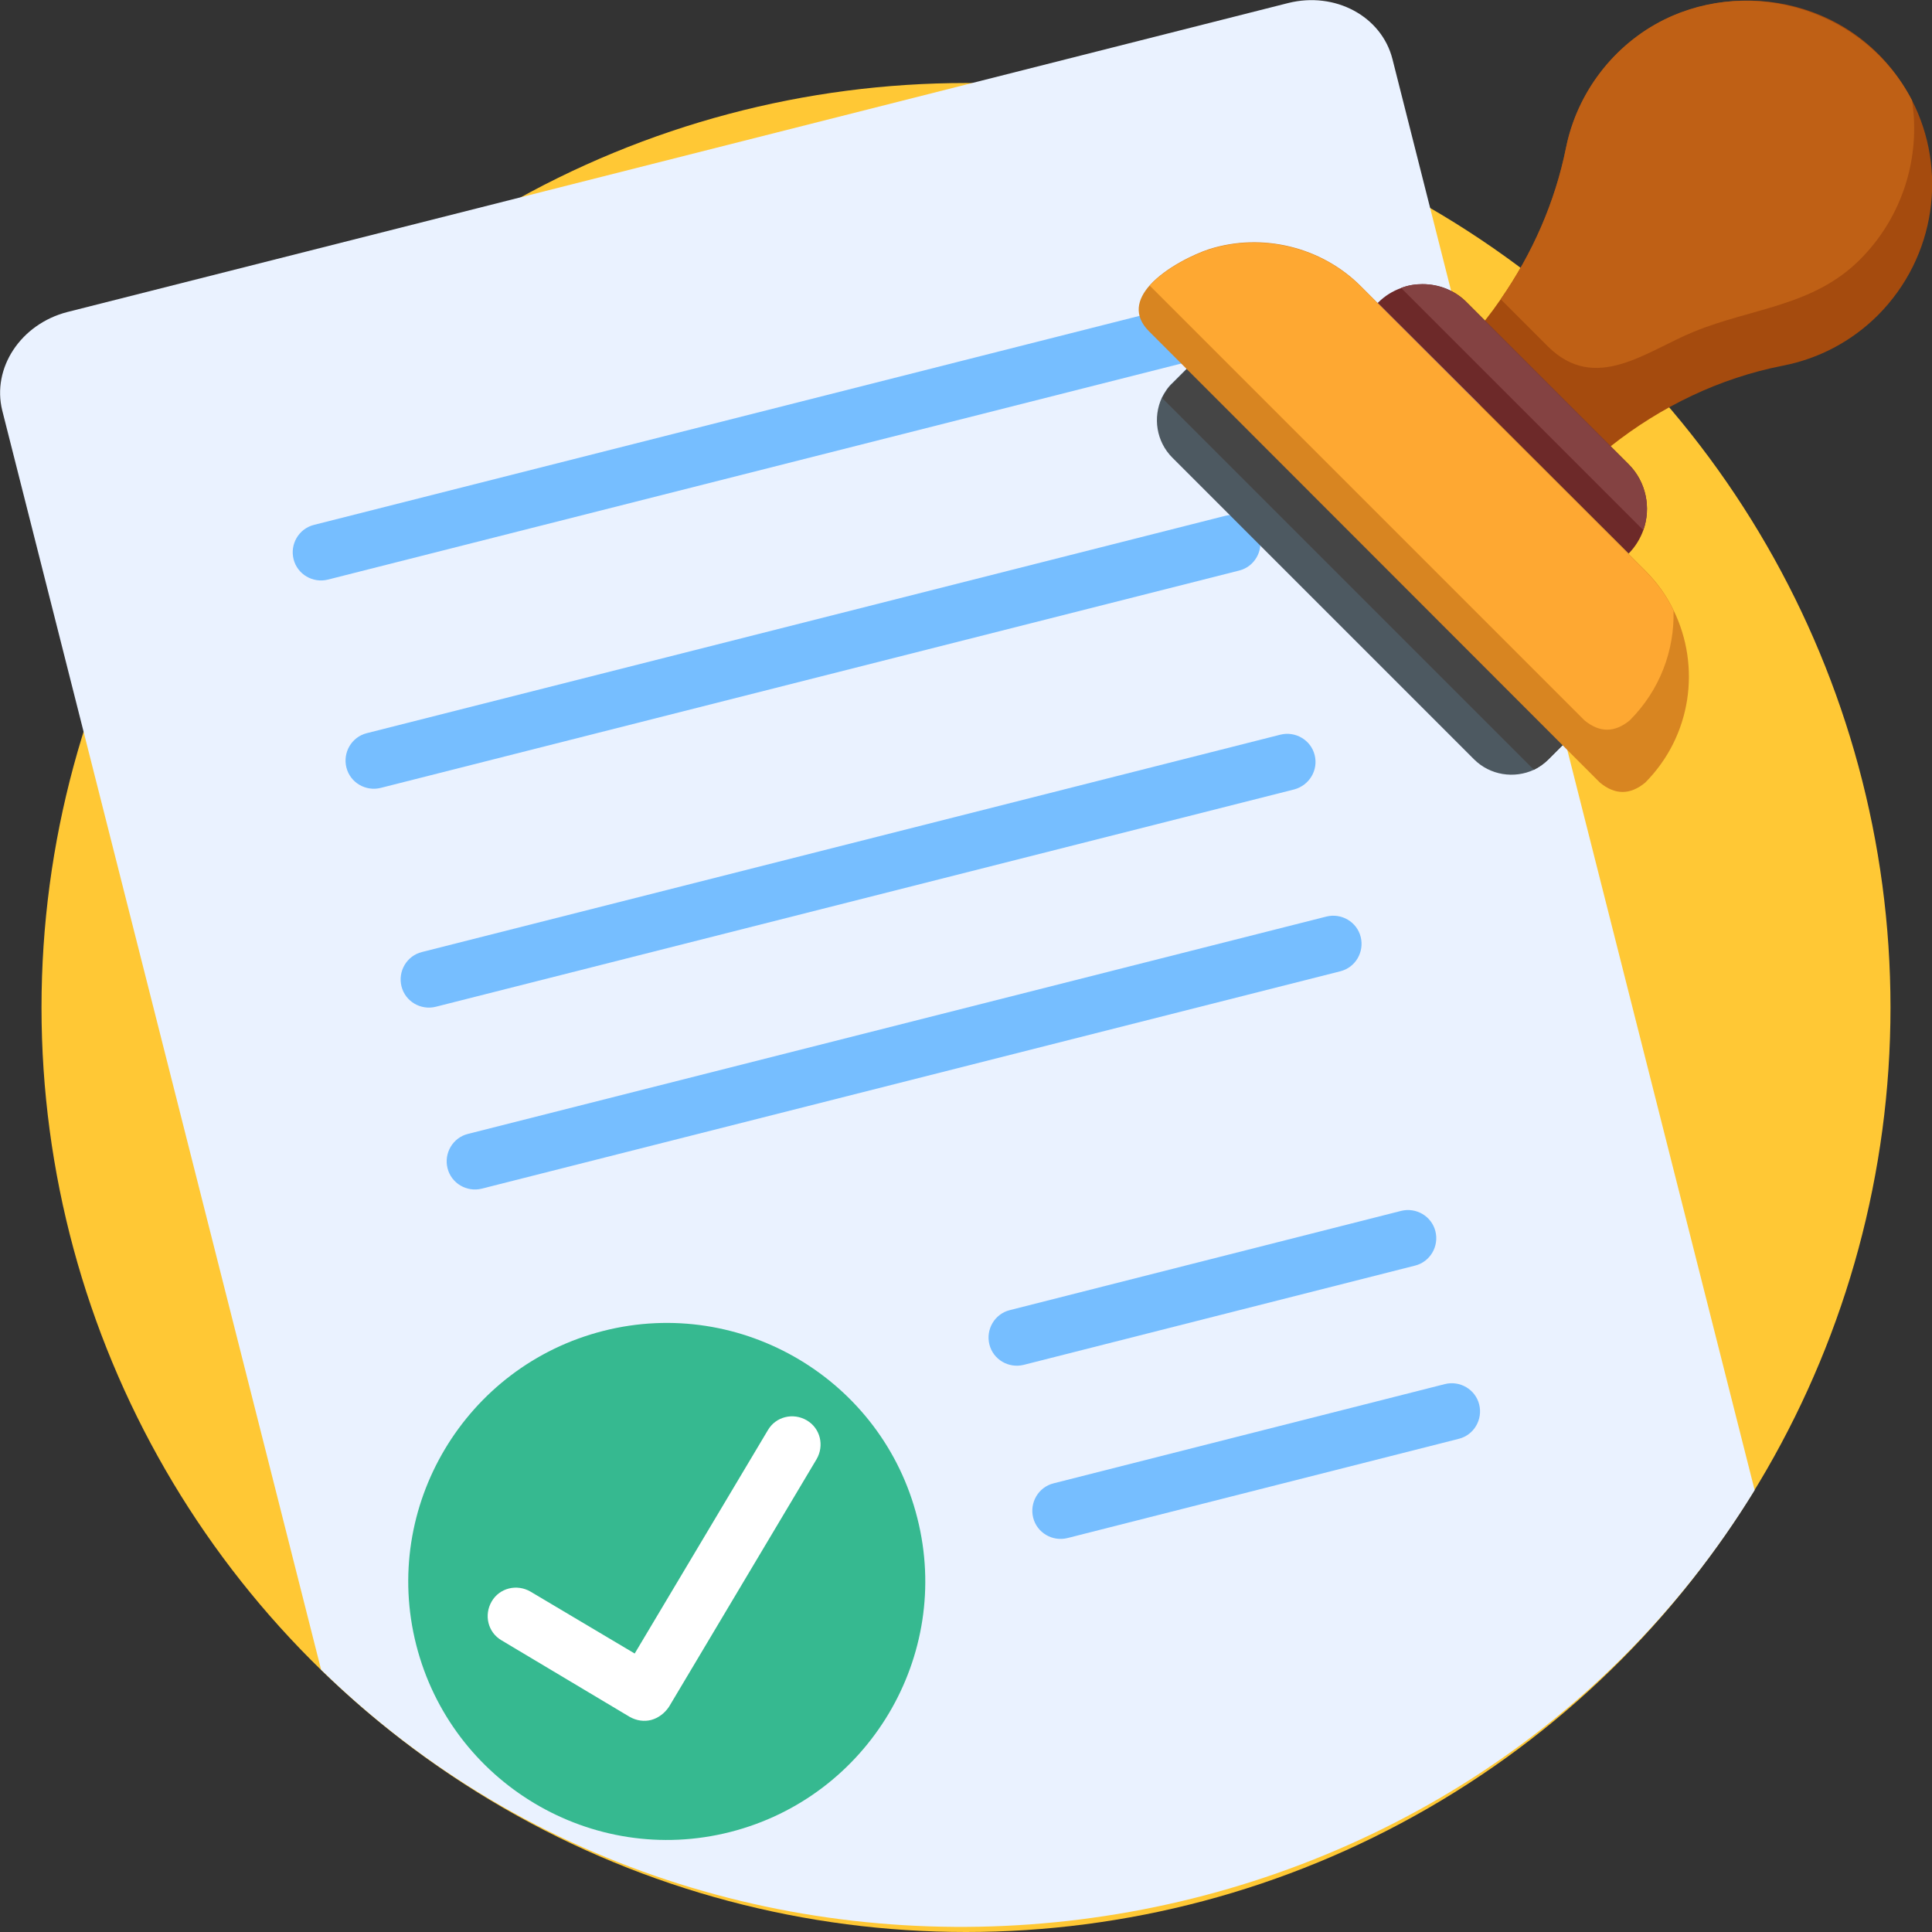 <?xml version="1.0" encoding="utf-8"?>
<!-- Generator: Adobe Illustrator 28.0.0, SVG Export Plug-In . SVG Version: 6.00 Build 0)  -->
<svg version="1.1" id="Layer_1" xmlns="http://www.w3.org/2000/svg" xmlns:xlink="http://www.w3.org/1999/xlink" x="0px" y="0px"
	 viewBox="0 0 512 512" enable-background="new 0 0 512 512" xml:space="preserve">
<rect x="0" y="0" width="512" height="512" fill="#333333" stroke="none"/>
<g>
	<circle fill="#FFC835" cx="256" cy="267" r="245"/>
	<g>
		<g>
			<path fill="#EAF2FF" d="M465,394.9c-80.8,131.8-269,155.7-379.9,47.6C56.9,331.3,28.8,220,0.6,108.8
				c-2.8-11.3,4.9-22.9,17.2-26.1C125.7,55.4,233.5,28.1,341.4,0.8c12.4-3.1,24.7,3.5,27.6,14.8C401,142,433,268.5,465,394.9
				L465,394.9z"/>
		</g>
		<g>
			<g>
				<path fill="#76BEFF" d="M314.4,96L86.9,153.6c-4,1-8.1-1.4-9.1-5.4s1.4-8.1,5.4-9.1l227.5-57.6c4-1,8.1,1.4,9.1,5.4
					S318.4,95,314.4,96z"/>
			</g>
			<g>
				<path fill="#76BEFF" d="M328.4,151.2l-227.5,57.6c-4,1-8.1-1.4-9.1-5.4s1.4-8.1,5.4-9.1l227.5-57.6c4-1,8.1,1.4,9.1,5.4
					S332.4,150.2,328.4,151.2L328.4,151.2z"/>
			</g>
			<g>
				<path fill="#76BEFF" d="M343,209.2l-227.5,57.6c-4,1-8.1-1.4-9.1-5.4s1.4-8.1,5.4-9.1l227.5-57.6c4-1,8.1,1.4,9.1,5.4
					S347,208.1,343,209.2L343,209.2z"/>
			</g>
			<g>
				<path fill="#76BEFF" d="M355.2,257.4L127.7,315c-4,1-8.1-1.4-9.1-5.4s1.4-8.1,5.4-9.1l227.5-57.6c4-1,8.1,1.4,9.1,5.4
					S359.2,256.4,355.2,257.4z"/>
			</g>
			<g>
				<g>
					<g>
						<path fill="#36B990" d="M243.1,402.3c9.3,36.6-13,73.9-49.6,83.2c-36.6,9.3-73.9-13-83.2-49.6s13-73.9,49.6-83.2
							S233.9,365.7,243.1,402.3z"/>
					</g>
				</g>
				<g>
					<path fill="#FFFFFF" d="M172.6,455.8c-1.9,0.5-3.9,0.2-5.7-0.8l-34-20.3c-3.6-2.1-4.7-6.7-2.6-10.3c2.1-3.6,6.7-4.7,10.3-2.6
						l27.6,16.4l35.3-59.2c2.1-3.6,6.7-4.7,10.3-2.6c3.6,2.1,4.7,6.7,2.6,10.3l-39.1,65.6C176.1,454.1,174.4,455.3,172.6,455.8
						L172.6,455.8z"/>
				</g>
			</g>
			<g>
				<path fill="#76BEFF" d="M375,335.4l-103.7,26.3c-4,1-8.1-1.4-9.1-5.4s1.4-8.1,5.4-9.1l103.7-26.3c4-1,8.1,1.4,9.1,5.4
					S379,334.4,375,335.4z"/>
			</g>
			<g>
				<path fill="#76BEFF" d="M386.6,381.3l-103.7,26.3c-4,1-8.1-1.4-9.1-5.4s1.4-8.1,5.4-9.1l103.7-26.3c4-1,8.1,1.4,9.1,5.4
					C393,376.2,390.6,380.3,386.6,381.3z"/>
			</g>
		</g>
	</g>
	<g>
		<path fill="#A54B0E" d="M497.7,83.5c-7.1,7.1-15.9,11.6-25.2,13.4c-16.8,3.3-32.3,10.8-45.7,21.4l-33.3-33.3
			c1.5-1.9,2.9-3.8,4.2-5.7c8.4-12.1,14.4-25.7,17.3-40.1c1.9-9.2,6.4-18,13.6-25.1c19.4-19.1,51.6-18.5,70.2,1.3
			c3.2,3.4,5.8,7.2,7.9,11.2C516.1,44.9,513.1,68,497.7,83.5L497.7,83.5z"/>
		<path fill="#BF6015" d="M492.9,68.8c-12.4,12.4-28.6,12.8-44,19.1c-12.7,5.2-26.1,16.4-38.7,3.9l-12.5-12.5
			c8.4-12.1,14.4-25.7,17.3-40.1c2.9-14.6,12.7-27.4,26-34c23.7-11.7,53.5-2.2,65.7,21.4C509,41.4,504.4,57.3,492.9,68.8z"/>
		<path fill="#6D2929" d="M431.6,146.7L431.6,146.7l-66.5-66.4l0.1-0.1c1.8-1.8,3.9-3.1,6.2-3.9c1.8-0.7,3.7-1,5.6-1
			c4.3,0,8.6,1.6,11.8,4.9l42.8,42.8c4.7,4.7,6,11.6,3.9,17.5C434.7,142.7,433.4,144.9,431.6,146.7z"/>
		<path fill="#844242" d="M435.5,140.5l-64.2-64.2c1.8-0.7,3.7-1,5.6-1c4.3,0,8.6,1.6,11.8,4.9l42.8,42.8
			C436.3,127.7,437.6,134.6,435.5,140.5z"/>
		<path fill="#4D5961" d="M415.9,195.7l-5.5,5.5c-1.2,1.2-2.5,2.1-3.9,2.8c-5.2,2.4-11.6,1.5-15.9-2.8l-79.9-79.9
			c-4.3-4.3-5.2-10.7-2.8-15.9c0.7-1.4,1.6-2.8,2.8-3.9l5.5-5.5L415.9,195.7z"/>
		<path fill="#454545" d="M415.9,195.7l-5.5,5.5c-1.2,1.2-2.5,2.1-3.9,2.8l-98.5-98.5c0.7-1.4,1.6-2.8,2.8-3.9l5.5-5.5L415.9,195.7z
			"/>
		<path fill="#D88521" d="M436,207.4c-4,3.3-8,3.3-12,0L304.5,87.8c-4.2-4.2-3.1-8.5,0.2-12.2c4.2-4.7,11.8-8.3,15.8-9.6
			c14-4.4,29.7-0.6,40.1,9.8l75.4,75.4c3.2,3.2,5.7,6.7,7.5,10.5C450.8,176.6,448.3,195,436,207.4L436,207.4z"/>
		<path fill="#FEA832" d="M431.9,190.9c-4,3.3-8,3.3-12,0L304.7,75.7c4.2-4.7,11.8-8.3,15.8-9.6c14-4.4,29.7-0.6,40.1,9.8l75.4,75.4
			c3.2,3.2,5.7,6.7,7.5,10.5C443.8,172.3,439.9,182.9,431.9,190.9z"/>
	</g>
</g>
</svg>
